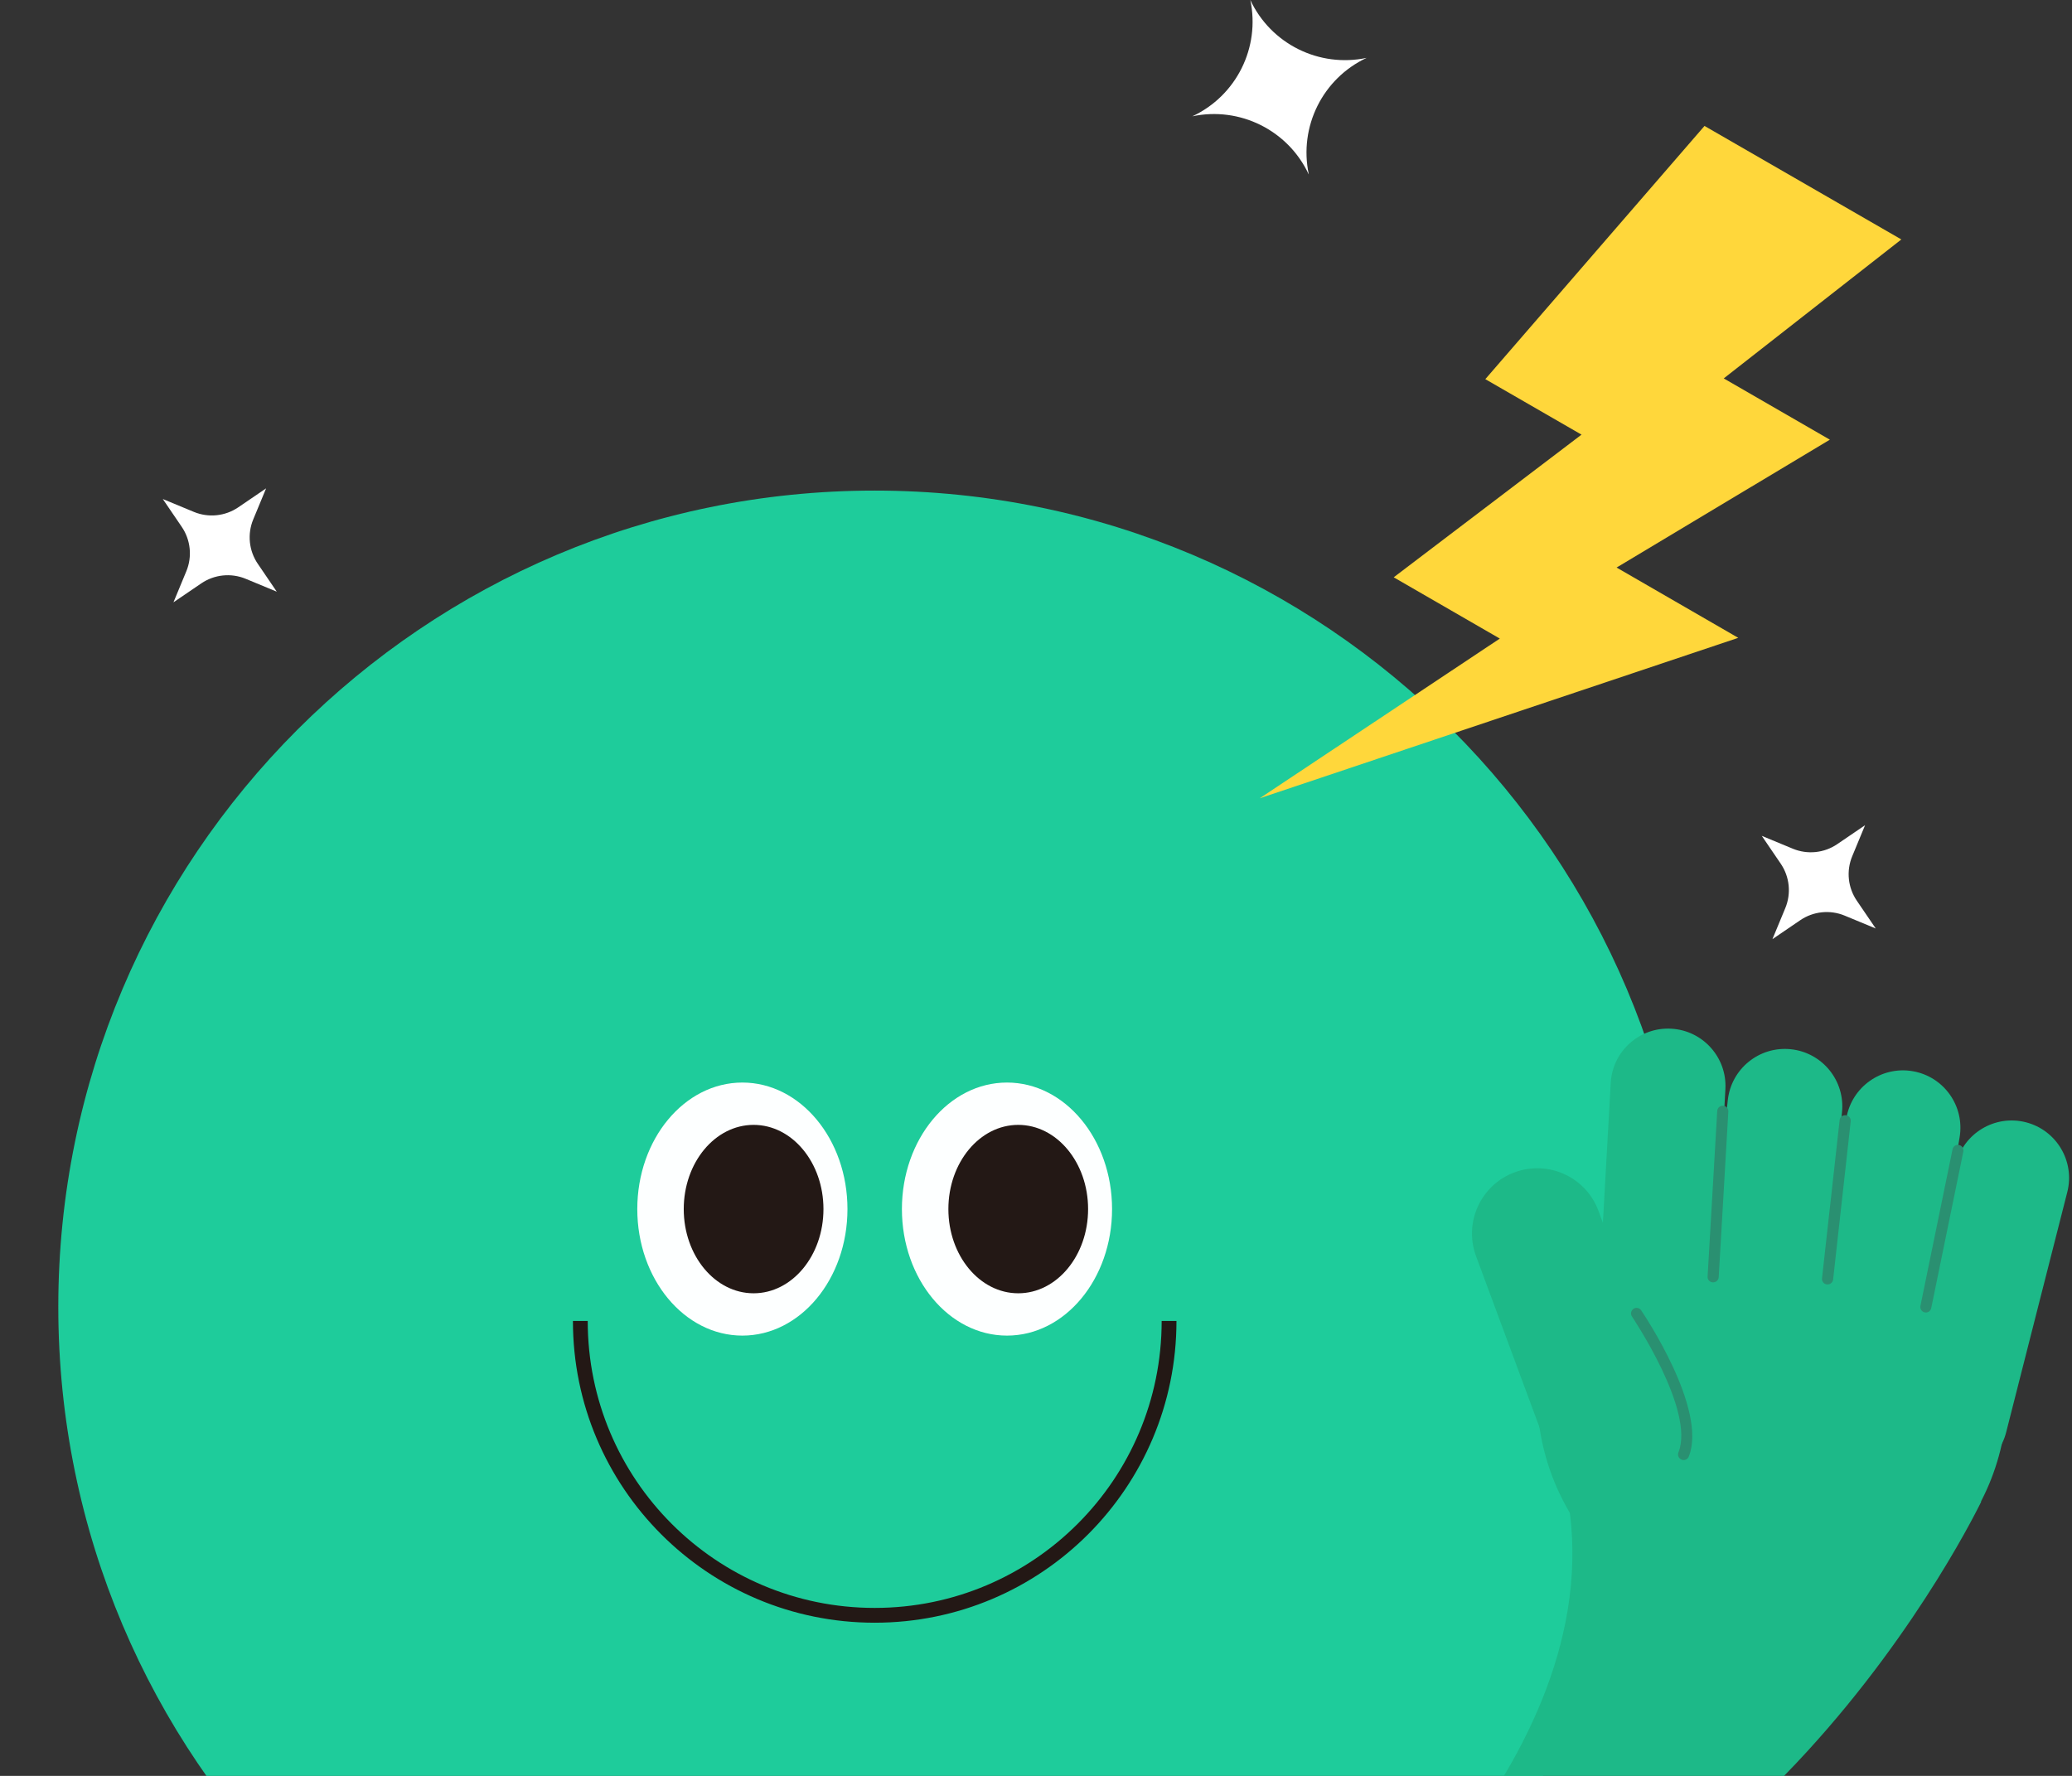 <svg width="140" height="120" viewBox="0 0 140 120" fill="none" xmlns="http://www.w3.org/2000/svg">
<rect x="0" y="0" width="140" height="120" fill="#333333" stroke="none"/>
<g clip-path="url(#clip0_4426_187)">
<g clip-path="url(#clip1_4426_187)">
<path d="M59.099 143.47C89.564 143.47 114.259 118.774 114.259 88.31C114.259 57.846 89.564 33.15 59.099 33.15C28.635 33.15 3.939 57.846 3.939 88.31C3.939 118.774 28.635 143.47 59.099 143.47Z" fill="#1ECC9B"/>
<path d="M68.04 90.25C71.961 90.25 75.139 86.422 75.139 81.7C75.139 76.978 71.961 73.15 68.04 73.15C64.118 73.15 60.94 76.978 60.94 81.7C60.94 86.422 64.118 90.25 68.04 90.25Z" fill="#FDFFFF"/>
<path d="M68.8 87.39C71.407 87.39 73.52 84.843 73.52 81.7C73.52 78.558 71.407 76.01 68.8 76.01C66.193 76.01 64.08 78.558 64.08 81.7C64.08 84.843 66.193 87.39 68.8 87.39Z" fill="#231815"/>
<path d="M50.16 90.25C54.082 90.25 57.261 86.422 57.261 81.7C57.261 76.978 54.082 73.15 50.16 73.15C46.239 73.15 43.06 76.978 43.06 81.7C43.06 86.422 46.239 90.25 50.16 90.25Z" fill="#FDFFFF"/>
<path fill-rule="evenodd" clip-rule="evenodd" d="M39.711 89.26C39.711 99.974 48.387 108.65 59.101 108.65C69.815 108.65 78.491 99.964 78.491 89.26H79.491C79.491 100.516 70.367 109.65 59.101 109.65C47.835 109.65 38.711 100.526 38.711 89.26H39.711Z" fill="#231815"/>
<path d="M50.919 87.39C53.526 87.39 55.639 84.843 55.639 81.7C55.639 78.558 53.526 76.01 50.919 76.01C48.312 76.01 46.199 78.558 46.199 81.7C46.199 84.843 48.312 87.39 50.919 87.39Z" fill="#231815"/>
<path d="M85.119 53.94L101.339 43.15L94.169 39.01L106.859 29.37L100.359 25.62L115.169 8.51L128.469 16.18L116.469 25.57L123.639 29.71L109.229 38.35L117.449 43.1L85.119 53.94Z" fill="#FFD73B"/>
<path d="M88.421 11.77C87.031 8.8 83.77 7.18 80.561 7.86C83.54 6.47 85.161 3.21 84.481 0C85.871 2.97 89.13 4.59 92.341 3.91C89.371 5.3 87.751 8.56 88.43 11.77H88.421Z" fill="white"/>
<path d="M119.759 63.46L120.629 61.36C121.039 60.37 120.919 59.24 120.319 58.36L119.039 56.48L121.139 57.35C122.129 57.76 123.259 57.64 124.139 57.04L126.019 55.76L125.149 57.86C124.739 58.85 124.859 59.98 125.459 60.86L126.739 62.74L124.639 61.87C123.649 61.46 122.519 61.58 121.639 62.18L119.759 63.46Z" fill="white"/>
<path d="M11.72 40.7L12.59 38.6C13 37.61 12.88 36.48 12.28 35.6L11 33.72L13.1 34.59C14.09 35 15.22 34.88 16.1 34.28L17.98 33L17.11 35.1C16.7 36.09 16.82 37.22 17.42 38.1L18.7 39.98L16.6 39.11C15.61 38.7 14.48 38.82 13.6 39.42L11.72 40.7Z" fill="white"/>
<path d="M134.229 87.59C135.489 90.38 135.969 93.56 135.409 96.8C133.939 105.45 125.729 111.27 117.079 109.8C108.429 108.33 102.609 100.12 104.079 91.47C104.609 88.36 106.009 85.61 107.989 83.44" fill="#1DB988"/>
<path d="M116.581 73.602C116.701 71.463 115.064 69.631 112.925 69.511C110.785 69.391 108.954 71.028 108.834 73.168L107.946 88.993C107.826 91.132 109.463 92.964 111.603 93.084C113.742 93.204 115.574 91.567 115.694 89.427L116.581 73.602Z" fill="#1DB988"/>
<path d="M108.004 81.819C107.158 79.535 104.62 78.37 102.336 79.217C100.052 80.064 98.888 82.601 99.734 84.885L104.117 96.709C104.964 98.992 107.501 100.157 109.785 99.311C112.069 98.464 113.234 95.927 112.387 93.643L108.004 81.819Z" fill="#1DB988"/>
<path d="M124.458 75.17C124.686 73.04 123.143 71.128 121.012 70.9C118.882 70.672 116.97 72.215 116.742 74.346L115.058 90.106C114.83 92.237 116.373 94.149 118.503 94.376C120.634 94.604 122.546 93.061 122.774 90.931L124.458 75.17Z" fill="#1DB988"/>
<path d="M132.405 76.858C132.765 74.745 131.344 72.741 129.231 72.382C127.119 72.022 125.115 73.443 124.755 75.555L122.096 91.181C121.736 93.293 123.157 95.297 125.269 95.657C127.382 96.016 129.386 94.595 129.746 92.483L132.405 76.858Z" fill="#1DB988"/>
<path d="M139.682 80.55C140.211 78.474 138.956 76.362 136.879 75.833C134.803 75.305 132.691 76.56 132.162 78.636L128.031 94.869C127.502 96.945 128.757 99.057 130.834 99.586C132.91 100.115 135.022 98.859 135.551 96.783L139.682 80.55Z" fill="#1DB988"/>
<path d="M119.76 100.9L133.87 101.46C133.87 101.46 117.72 135.29 88.019 135.29C88.019 135.29 108.32 119.9 106.07 102.2C103.87 84.88 119.76 100.9 119.76 100.9Z" fill="#1DB988"/>
<path d="M115.749 86.65C115.749 86.65 115.739 86.65 115.729 86.65C115.519 86.64 115.359 86.46 115.379 86.25L116.029 75.07C116.039 74.86 116.219 74.7 116.429 74.72C116.639 74.73 116.799 74.91 116.779 75.12L116.129 86.3C116.119 86.5 115.949 86.65 115.759 86.65H115.749Z" fill="#2A9071"/>
<path d="M123.479 86.79C123.479 86.79 123.449 86.79 123.439 86.79C123.229 86.77 123.089 86.58 123.109 86.38L124.299 75.69C124.319 75.48 124.499 75.33 124.719 75.36C124.929 75.38 125.069 75.57 125.049 75.77L123.859 86.46C123.839 86.65 123.679 86.79 123.489 86.79H123.479Z" fill="#2A9071"/>
<path d="M130.129 88.68C130.129 88.68 130.079 88.68 130.049 88.68C129.849 88.64 129.719 88.44 129.759 88.24L131.929 77.66C131.969 77.46 132.159 77.32 132.369 77.37C132.569 77.41 132.699 77.61 132.659 77.81L130.489 88.39C130.449 88.57 130.299 88.69 130.119 88.69L130.129 88.68Z" fill="#2A9071"/>
<path d="M113.759 98.66C113.759 98.66 113.669 98.66 113.619 98.63C113.429 98.55 113.329 98.34 113.409 98.14C114.539 95.3 110.309 89.03 110.269 88.96C110.149 88.79 110.199 88.56 110.369 88.44C110.539 88.32 110.769 88.37 110.889 88.54C111.069 88.81 115.379 95.21 114.109 98.42C114.049 98.57 113.909 98.66 113.759 98.66Z" fill="#2A9071"/>
</g>
</g>
<defs>
<clipPath id="clip0_4426_187">
<rect width="140" height="120" fill="white"/>
</clipPath>
<clipPath id="clip1_4426_187">
<rect width="143.81" height="143.47" fill="white" transform="translate(-4)"/>
</clipPath>
</defs>
</svg>
